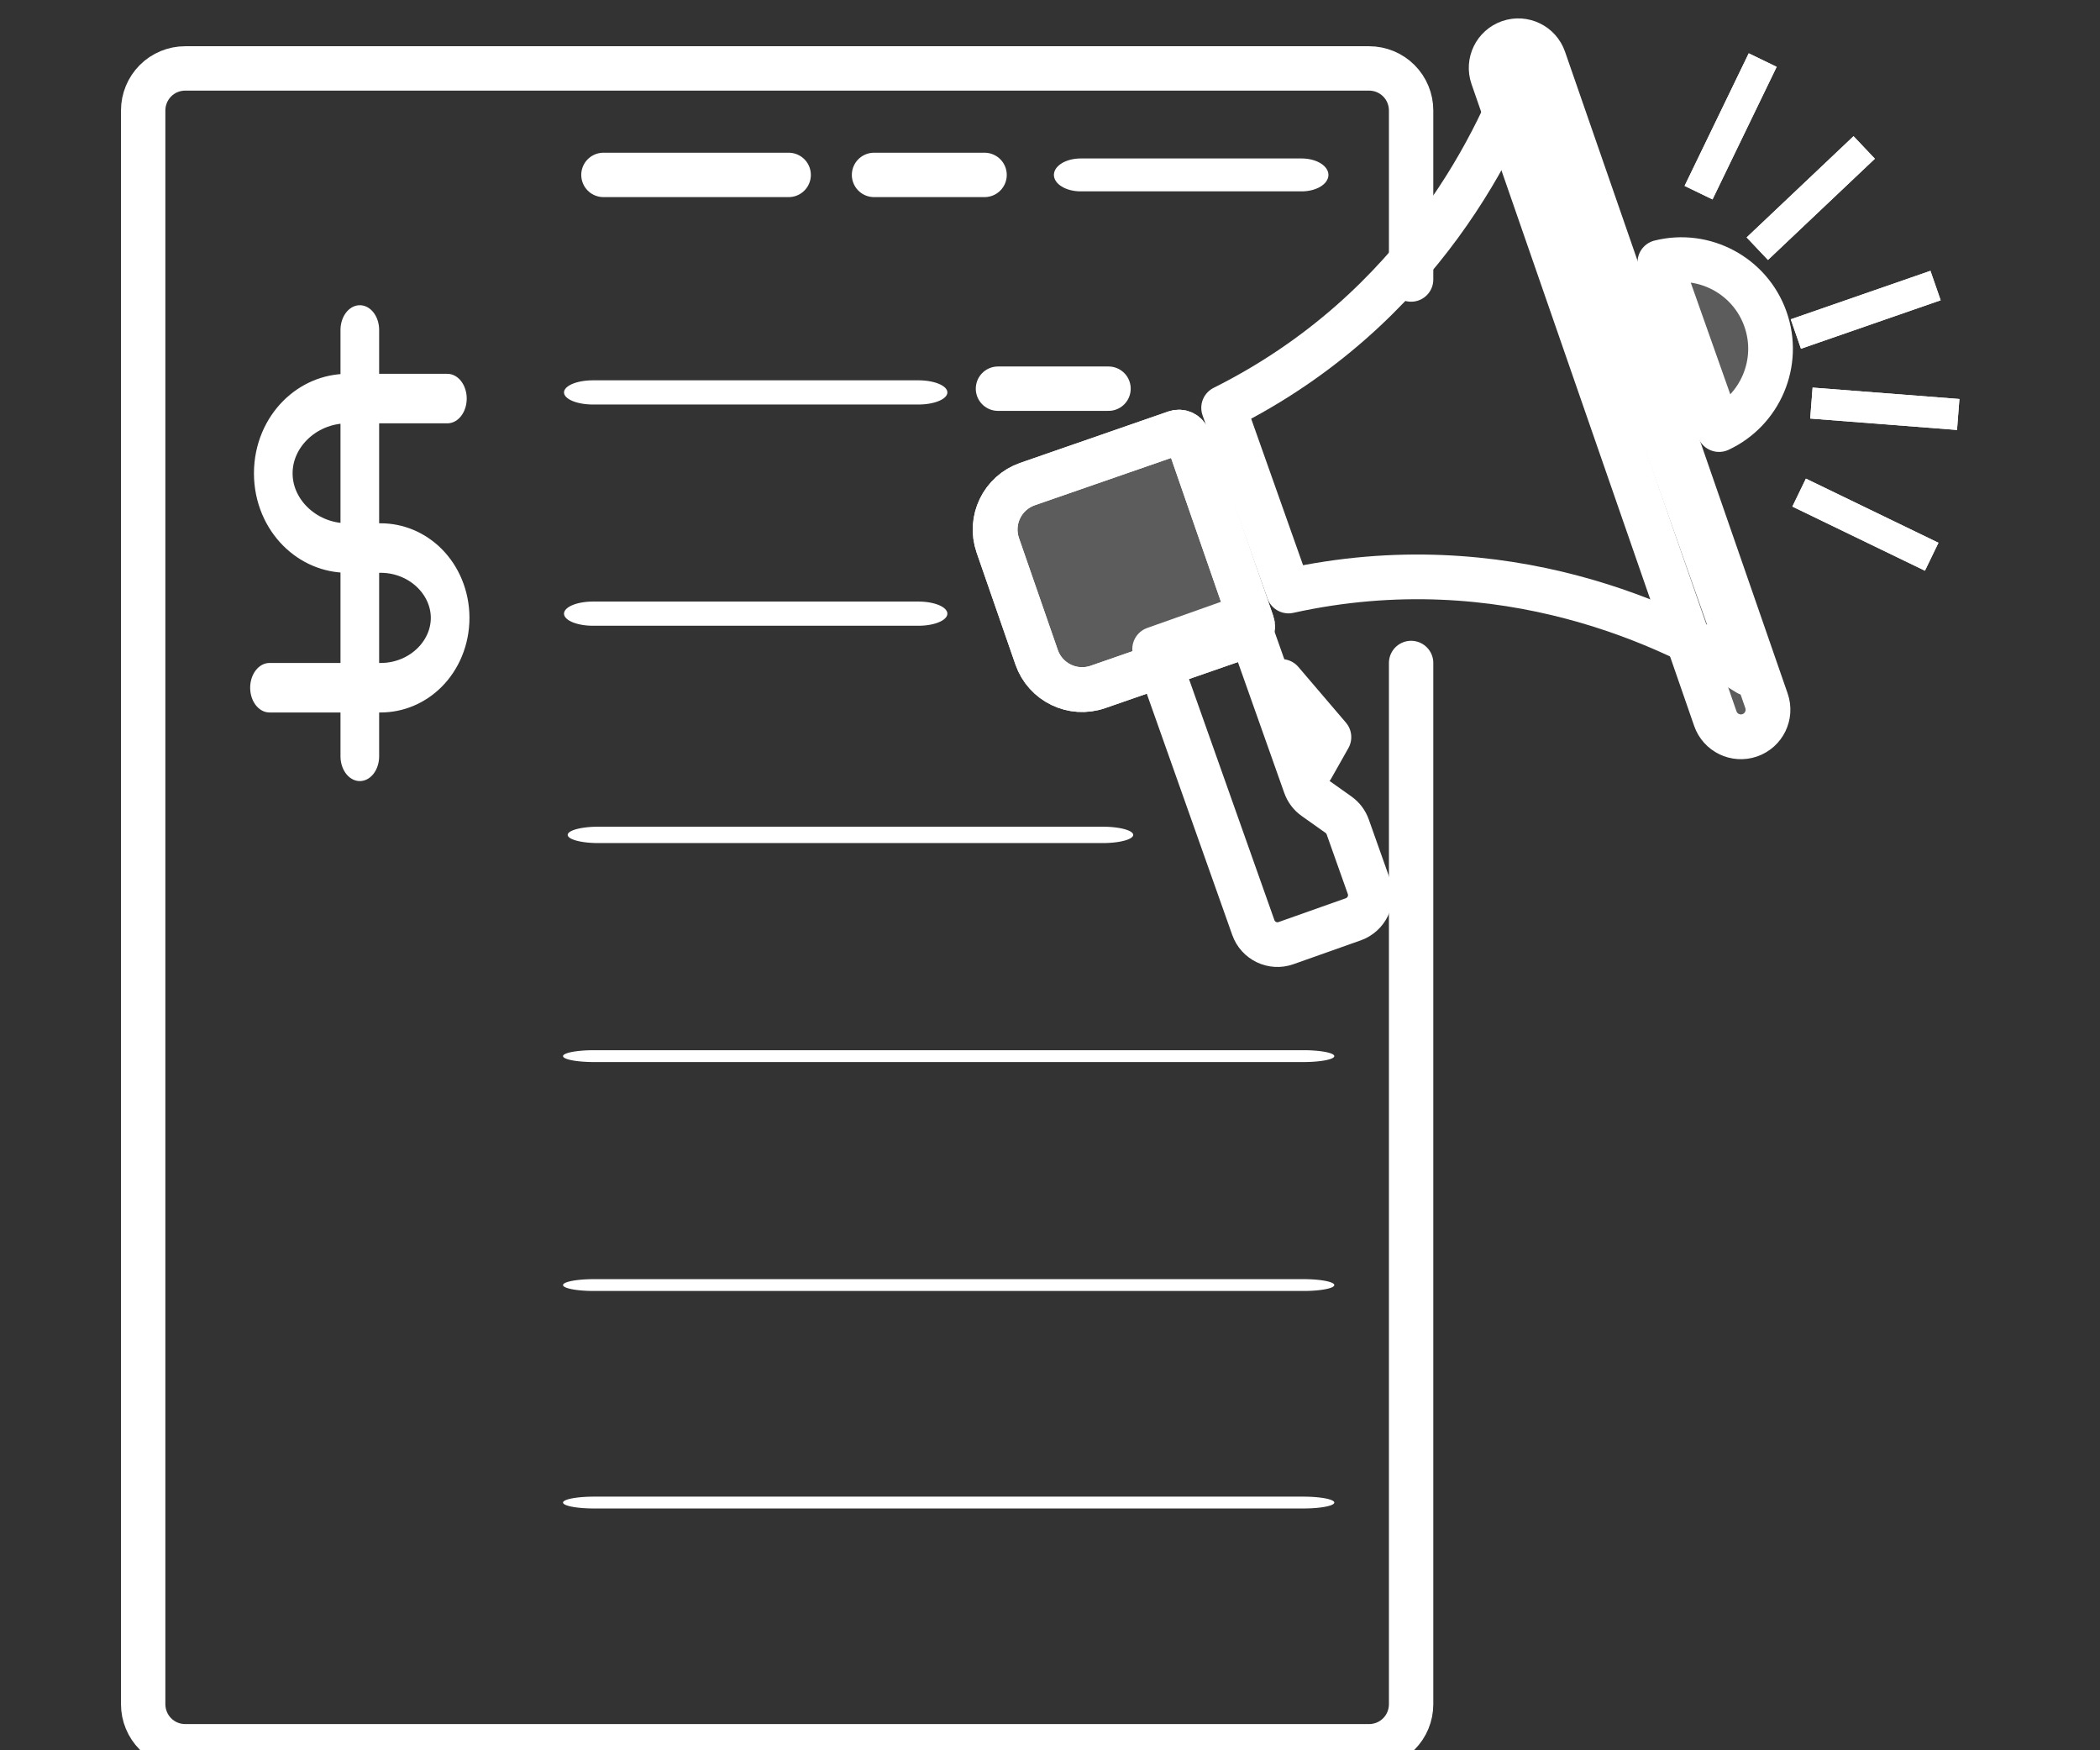 <?xml version="1.0" encoding="UTF-8" standalone="no"?>
<!DOCTYPE svg PUBLIC "-//W3C//DTD SVG 1.1//EN" "http://www.w3.org/Graphics/SVG/1.1/DTD/svg11.dtd">
<svg width="100%" height="100%" viewBox="0 0 90 75" version="1.1" xmlns="http://www.w3.org/2000/svg" xmlns:xlink="http://www.w3.org/1999/xlink" xml:space="preserve" xmlns:serif="http://www.serif.com/" style="fill-rule:evenodd;clip-rule:evenodd;stroke-linejoin:round;stroke-miterlimit:2;">
    <rect x="0" y="0" width="90" height="75" fill="#333333" stroke="none"/>
    <g transform="matrix(0.098,-0.034,0.034,0.098,29.899,3.82)">
        <path d="M75.288,287.506L140.076,287.506C142.302,287.506 144.106,285.702 144.106,283.477L144.106,202.824C144.106,200.598 142.302,198.794 140.076,198.794L75.288,198.794C64.301,198.794 55.394,207.701 55.394,218.688L55.394,267.612C55.394,278.6 64.301,287.506 75.288,287.506Z" style="fill:white;fill-opacity:0.2;fill-rule:nonzero;stroke:white;stroke-width:18.5px;"/>
    </g>
    <g transform="matrix(0.305,-0.024,0.024,0.305,-974.054,-747.064)">
        <path d="M3159.9,2801.6L3157.18,2805.64L3153.87,2793.3L3159.9,2801.6Z" style="fill:none;fill-rule:nonzero;stroke:white;stroke-width:6.26px;stroke-linecap:round;"/>
    </g>
    <g transform="matrix(0.418,0,0,0.418,-398.906,-1777.33)">
        <path d="M1099,4280.64L1099,4263.31C1099,4262.17 1098.55,4261.07 1097.74,4260.26C1096.93,4259.45 1095.83,4259 1094.69,4259C1074.93,4259 993.074,4259 973.31,4259C972.167,4259 971.07,4259.45 970.262,4260.26C969.454,4261.07 969,4262.17 969,4263.31C969,4287.17 969,4402.83 969,4426.69C969,4427.83 969.454,4428.93 970.262,4429.74C971.07,4430.55 972.167,4431 973.31,4431C993.074,4431 1074.93,4431 1094.69,4431C1095.83,4431 1096.93,4430.55 1097.74,4429.74C1098.55,4428.93 1099,4427.83 1099,4426.69C1099,4411.56 1099,4362.1 1099,4319.95" style="fill:none;stroke:white;stroke-width:4.55px;stroke-linecap:round;stroke-miterlimit:1.5;"/>
    </g>
    <g transform="matrix(0.045,-0.093,0.093,0.045,41.855,35.491)">
        <rect x="367.734" y="148.317" width="61.087" height="12.874" style="fill:white;fill-rule:nonzero;"/>
        <rect x="367.734" y="148.317" width="61.087" height="12.874" style="fill:white;"/>
    </g>
    <g transform="matrix(0.075,-0.071,0.071,0.075,32.021,23.533)">
        <rect x="390.133" y="191.198" width="61.087" height="12.874" style="fill:white;fill-rule:nonzero;"/>
        <rect x="390.133" y="191.198" width="61.087" height="12.874" style="fill:white;"/>
    </g>
    <g transform="matrix(0.103,0.008,-0.008,0.103,39.757,-15.582)">
        <rect x="390.133" y="282.229" width="61.087" height="12.874" style="fill:white;fill-rule:nonzero;"/>
        <rect x="390.133" y="282.229" width="61.087" height="12.874" style="fill:white;"/>
    </g>
    <g transform="matrix(0.098,-0.034,0.034,0.098,29.899,3.82)">
        <rect x="395.519" y="237.85" width="61.087" height="12.874" style="fill:white;fill-rule:nonzero;"/>
        <rect x="395.519" y="237.85" width="61.087" height="12.874" style="fill:white;"/>
    </g>
    <g transform="matrix(0.093,0.045,-0.045,0.093,57.826,-26.274)">
        <rect x="367.734" y="325.11" width="61.087" height="12.874" style="fill:white;fill-rule:nonzero;"/>
        <rect x="367.734" y="325.11" width="61.087" height="12.874" style="fill:white;"/>
    </g>
    <g transform="matrix(0.098,-0.034,0.034,0.098,29.899,3.82)">
        <path d="M323.198,91.641C317.017,91.641 312.006,96.652 312.006,102.834L312.006,383.467C312.006,389.649 317.017,394.659 323.198,394.659C329.379,394.659 334.39,389.649 334.39,383.467L334.39,102.834C334.39,96.652 329.379,91.641 323.198,91.641Z" style="fill:white;fill-opacity:0.2;fill-rule:nonzero;stroke:white;stroke-width:18.5px;"/>
    </g>
    <g transform="matrix(0.305,-0.024,0.024,0.305,-974.554,-746.91)">
        <path d="M3213,2738.56C3219.27,2737.5 3225.44,2741.38 3227.12,2747.64C3228.8,2753.91 3225.39,2760.35 3219.43,2762.57L3213,2738.56Z" style="fill:white;fill-opacity:0.2;stroke:white;stroke-width:6.26px;"/>
    </g>
    <g transform="matrix(0.098,-0.034,0.034,0.098,29.899,3.82)">
        <path d="M75.288,287.506L140.076,287.506C142.302,287.506 144.106,285.702 144.106,283.477L144.106,202.824C144.106,200.598 142.302,198.794 140.076,198.794L75.288,198.794C64.301,198.794 55.394,207.701 55.394,218.688L55.394,267.612C55.394,278.6 64.301,287.506 75.288,287.506Z" style="fill:none;fill-rule:nonzero;stroke:white;stroke-width:18.5px;"/>
    </g>
    <g transform="matrix(0.305,-0.024,0.024,0.305,-974.554,-746.91)">
        <path d="M3150.48,2754.09C3179.2,2742.45 3192.24,2719.16 3197,2708.11L3220.8,2796.94C3211.15,2789.75 3188.21,2776.1 3157.53,2780.38L3150.48,2754.09Z" style="fill:none;fill-rule:nonzero;stroke:white;stroke-width:6.26px;"/>
    </g>
    <g transform="matrix(0.305,-0.024,0.024,0.305,-974.554,-746.91)">
        <path d="M3151.25,2783.51L3157.74,2807.71C3157.93,2808.42 3158.33,2809.06 3158.9,2809.53L3162.04,2812.15C3162.61,2812.62 3163.02,2813.26 3163.21,2813.98L3165.51,2822.54C3166.02,2824.45 3164.88,2826.41 3162.97,2826.93L3153.3,2829.52C3151.39,2830.03 3149.43,2828.89 3148.92,2826.98L3138.2,2787.01L3151.25,2783.51Z" style="fill:none;fill-rule:nonzero;stroke:white;stroke-width:6.26px;"/>
    </g>
    <g transform="matrix(0.082,0,0,0.105,-89.558,-429.171)">
        <path d="M1326,4250L1273.83,4250C1252.39,4250 1235,4263.65 1235,4280.49C1235,4280.5 1235,4280.5 1235,4280.51C1235,4297.35 1252.39,4311 1273.83,4311C1279.57,4311 1285.47,4311 1291.15,4311C1300.78,4311 1310,4314 1316.81,4319.34C1323.61,4324.69 1327.43,4331.93 1327.43,4339.48C1327.43,4339.49 1327.43,4339.51 1327.43,4339.52C1327.43,4347.07 1323.61,4354.32 1316.81,4359.66C1310,4365 1300.78,4368 1291.15,4368C1264.54,4368 1233.02,4368 1233.02,4368" style="fill:none;stroke:white;stroke-width:20.2px;stroke-linecap:round;stroke-miterlimit:1.5;"/>
    </g>
    <g transform="matrix(0.082,0,0,0.105,-89.558,-429.066)">
        <path d="M1280.23,4221L1280.23,4395" style="fill:none;stroke:white;stroke-width:20.2px;stroke-linecap:round;stroke-miterlimit:1.5;"/>
    </g>
    <g transform="matrix(0.365,0,0,0.365,-338.865,-1548.5)">
        <path d="M999.251,4263L1021,4263" style="fill:none;stroke:white;stroke-width:5.21px;stroke-linecap:round;stroke-miterlimit:1.5;"/>
    </g>
    <g transform="matrix(0.365,0,0,0.365,-339.594,-1549.23)">
        <path d="M1033.02,4265L1046,4265" style="fill:none;stroke:white;stroke-width:5.21px;stroke-linecap:round;stroke-miterlimit:1.5;"/>
    </g>
    <g transform="matrix(0.365,0,0,0.365,-334.282,-1540.07)">
        <path d="M1033.02,4265L1046,4265" style="fill:none;stroke:white;stroke-width:5.21px;stroke-linecap:round;stroke-miterlimit:1.5;"/>
    </g>
    <g transform="matrix(0.593,0,0,0.365,-581.094,-1549.23)">
        <path d="M1058.02,4265L1074,4265" style="fill:none;stroke:white;stroke-width:3.86px;stroke-linecap:round;stroke-miterlimit:1.5;"/>
    </g>
    <g transform="matrix(0.873,0,0,0.365,-898.24,-1539.91)">
        <path d="M1058.02,4265L1074,4265" style="fill:none;stroke:white;stroke-width:2.84px;stroke-linecap:round;stroke-miterlimit:1.5;"/>
    </g>
    <g transform="matrix(0.873,0,0,0.365,-898.24,-1530.43)">
        <path d="M1058.02,4265L1074,4265" style="fill:none;stroke:white;stroke-width:2.84px;stroke-linecap:round;stroke-miterlimit:1.5;"/>
    </g>
    <g transform="matrix(1.354,0,0,0.365,-1406.93,-1520.95)">
        <path d="M1058.02,4265L1074,4265" style="fill:none;stroke:white;stroke-width:1.92px;stroke-linecap:round;stroke-miterlimit:1.5;"/>
    </g>
    <g transform="matrix(1.903,0,0,0.365,-1987.96,-1511.47)">
        <path d="M1058.02,4265L1074,4265" style="fill:none;stroke:white;stroke-width:1.39px;stroke-linecap:round;stroke-miterlimit:1.5;"/>
    </g>
    <g transform="matrix(1.903,0,0,0.365,-1987.96,-1501.66)">
        <path d="M1058.02,4265L1074,4265" style="fill:none;stroke:white;stroke-width:1.39px;stroke-linecap:round;stroke-miterlimit:1.5;"/>
    </g>
    <g transform="matrix(1.903,0,0,0.365,-1987.96,-1492.34)">
        <path d="M1058.02,4265L1074,4265" style="fill:none;stroke:white;stroke-width:1.39px;stroke-linecap:round;stroke-miterlimit:1.5;"/>
    </g>
</svg>

